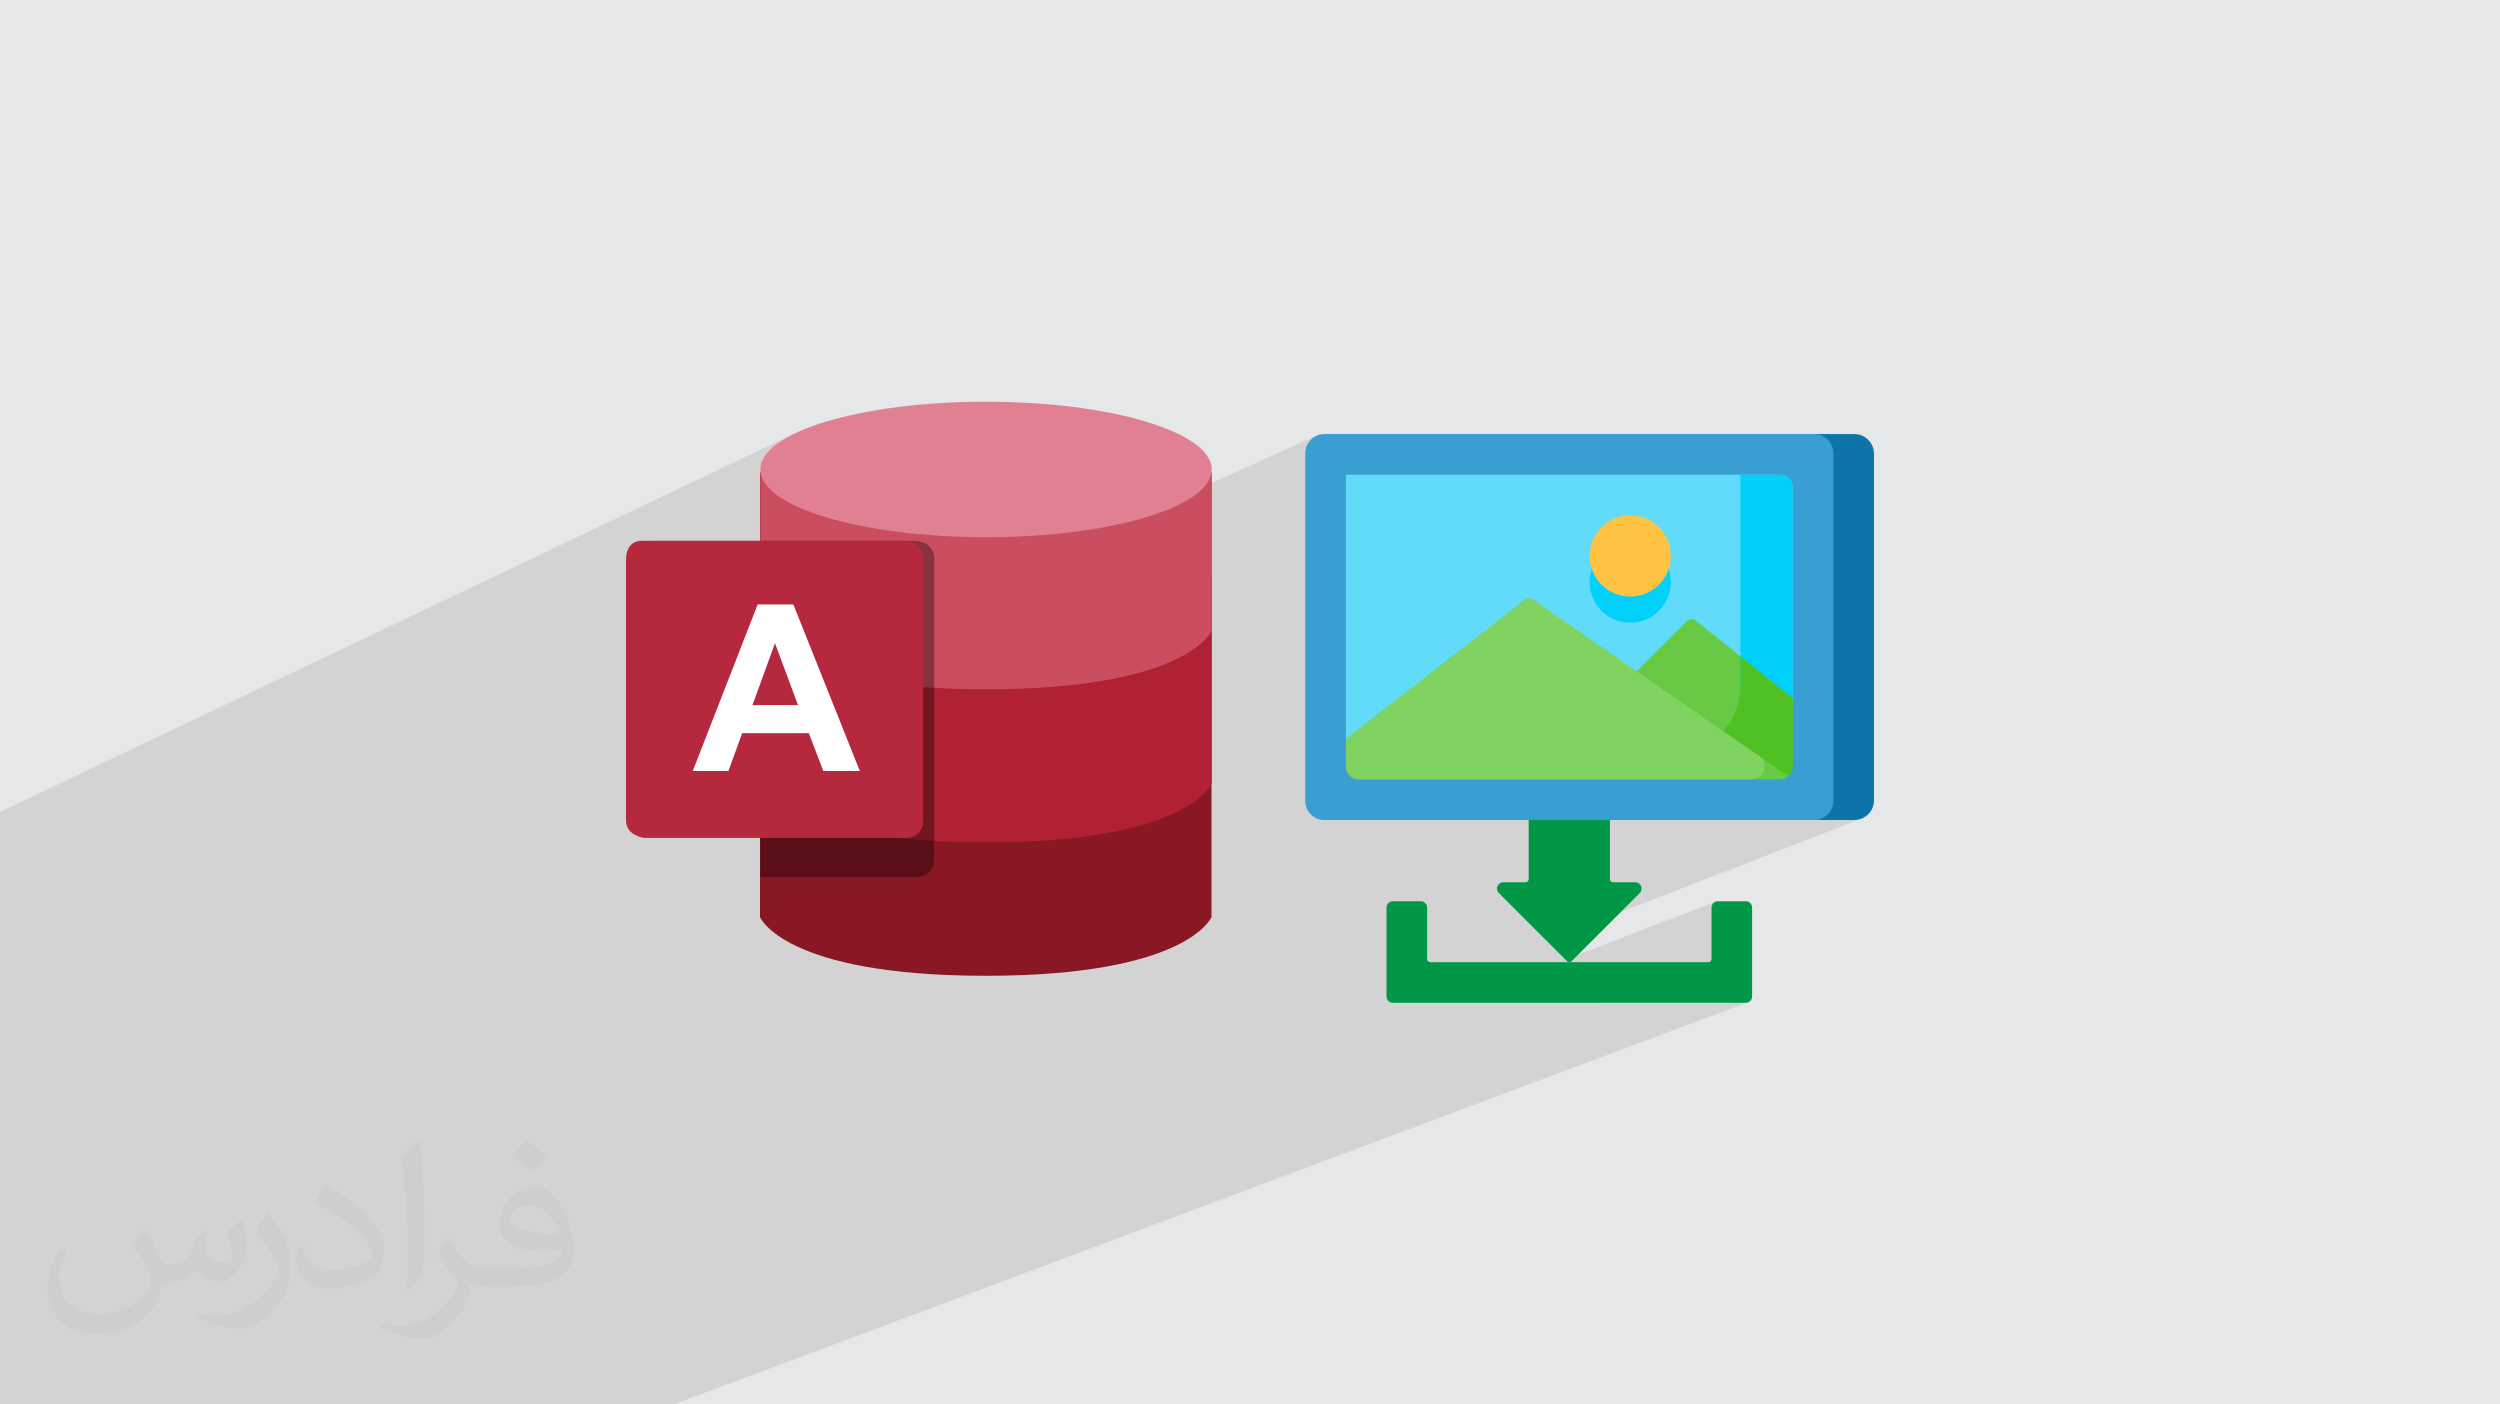 <?xml version="1.0" encoding="UTF-8"?>
<!DOCTYPE svg PUBLIC "-//W3C//DTD SVG 1.0//EN" "http://www.w3.org/TR/2001/REC-SVG-20010904/DTD/svg10.dtd">
<!-- Creator: CorelDRAW -->
<svg xmlns="http://www.w3.org/2000/svg" xml:space="preserve" width="94.192mm" height="52.917mm" version="1.0" style="shape-rendering:geometricPrecision; text-rendering:geometricPrecision; image-rendering:optimizeQuality; fill-rule:evenodd; clip-rule:evenodd"
viewBox="0 0 9404.92 5283.66"
 xmlns:xlink="http://www.w3.org/1999/xlink"
 xmlns:xodm="http://www.corel.com/coreldraw/odm/2003">
 <defs>
  <style type="text/css">
   <![CDATA[
    .fil4 {fill:#009846;fill-rule:nonzero}
    .fil7 {fill:#01D0FB;fill-rule:nonzero}
    .fil3 {fill:#0C74A8;fill-rule:nonzero}
    .fil5 {fill:#399ED1;fill-rule:nonzero}
    .fil9 {fill:#4FC123;fill-rule:nonzero}
    .fil6 {fill:#62DBFB;fill-rule:nonzero}
    .fil8 {fill:#68CA44;fill-rule:nonzero}
    .fil11 {fill:#80D261;fill-rule:nonzero}
    .fil12 {fill:#891724;fill-rule:nonzero}
    .fil13 {fill:#B02233;fill-rule:nonzero}
    .fil17 {fill:#B6283D;fill-rule:nonzero}
    .fil14 {fill:#CB4E60;fill-rule:nonzero}
    .fil15 {fill:#E17F93;fill-rule:nonzero}
    .fil10 {fill:#FFC344;fill-rule:nonzero}
    .fil18 {fill:white;fill-rule:nonzero}
    .fil2 {fill:#373435;fill-opacity:0.031}
    .fil1 {fill:#2B2A29;fill-opacity:0.102}
    .fil16 {fill:black;fill-rule:nonzero;fill-opacity:0.341}
    .fil0 {fill:#E6E7E8}
   ]]>
  </style>
 </defs>
 <g id="Layer_x0020_1">
  <polygon class="fil0" points="-0,0 9404.92,0 9404.92,5283.66 -0,5283.66 "/>
  <path class="fil1" d="M1185.19 5283.66l-1.85 0 -415.76 0 -0.7 0 -13.03 0 -1.55 0 -3.21 0 -1.3 0 -29.01 0 -29.85 0 -4.15 0 -19.2 0 -15.63 0 -130.23 0 -23.34 0 -12.02 0 -241.43 0 -0.04 0 -1.08 0 -39.77 0 -0.01 0 -16.16 0 -38.93 0 -0.01 0 -3.85 0 -143.07 0 0 -47.28 0 -52.91 0 -36.21 0 -21.1 0 -87.24 0 -60.84 0 -11.11 0 -28.29 0 -27.87 0 -9.08 0 -73 0 -69.42 0 -6.16 0 -17.87 0 -33.61 0 -0.01 0 -0.01 0 -5.48 0 -4.97 0 -4.46 0 -0.7 0 -22.13 0 -28.67 0 -1.57 0 -22.45 0 -6.76 0 -21.63 0 -28.71 0 -2.8 0 -24.76 0 -129.49 0 -86.62 0 -0.02 0 -54.39 0 -6.55 0 -28.85 0 -4.61 0 -11.5 0 -76.88 0 -0.02 0 -15.21 0 -7.5 0 -40.51 0 -6.78 0 -20.19 0 -34.45 0 -11.28 0 -83.1 0 -16.72 0 -23.27 0 -35.24 0 -89.59 0 -66.71 0 -94.06 0 -93.06 0 -243.72 0 -31.18 0 -23.4 0 -22.79 0 -35.3 0 -2.23 0 -76.78 2982.94 -1420.67 -20.45 10.67 -18.76 10.99 -17 11.28 -15.21 11.58 -13.35 11.84 -11.44 12.09 -9.49 12.33 -7.47 12.55 -5.4 12.75 -3.28 12.94 -1.11 13.12 1.11 13.12 3.28 12.94 5.4 12.75 7.47 12.56 9.49 12.33 11.44 12.09 13.35 11.84 15.21 11.57 17 11.29 18.76 10.99 20.45 10.67 22.09 10.33 23.68 9.99 25.21 9.63 26.69 9.26 28.12 8.85 29.5 8.44 30.82 8.02 32.08 7.57 33.29 7.1 34.46 6.63 35.57 6.14 36.62 5.63 37.61 5.1 38.57 4.56 39.46 4 40.3 3.43 41.09 2.85 41.83 2.25 42.51 1.62 43.12 0.99 43.7 0.33 43.7 -0.33 43.13 -0.99 42.5 -1.62 41.83 -2.25 41.09 -2.85 40.3 -3.43 39.47 -4 38.56 -4.56 30 -4.07 487.73 -220.09 0.01 0 -487.73 220.09 7.61 -1.03 36.61 -5.63 35.57 -6.14 34.46 -6.63 33.13 -7.06 736.89 -331.7 -12.17 6.6 -10.6 8.75 -8.75 10.6 -6.6 12.17 -4.17 13.44 -1.46 14.44 0 149.14 152.82 -67.96 1403.06 0 356.96 -152.82 0 1451.77 2.17 0 14.44 -1.46 13.44 -4.17 -14.45 5.63 137.22 0 14.88 -1.5 13.85 -4.3 -291.29 113.07 2179.6 2091.59 -2179.6 -2091.59 -894.94 347.39 70.38 70.38 564.23 -217.53 -4.05 2.2 -3.53 2.93 -2.92 3.52 -2.21 4.06 -1.39 4.47 -0.49 4.81 0 193.41 -0.24 2.41 -0.7 2.25 -1.1 2.03 -1.46 1.77 -1.77 1.46 -2.03 1.1 -404.91 153.76 541.14 0 4.81 -0.49 4.47 -1.39 -483.14 180.82 689.2 896.55 445.01 435.69 -445.01 -435.69 334.93 435.69 -334.93 -435.69 -853.07 -835.23 163.87 -61.33 689.2 896.55 -853.07 -835.23 -1230.4 460.46 755.46 810.45 -755.46 -810.45 -2165.57 810.45 -3.81 0 -483.21 0 -19.14 0 -442.73 0 -0.56 0 -16.87 0 -20.1 0 -202.86 0 -19.32 0 -11.74 0 -45.08 0 -71.76 0 -11.42 0zm5790.84 -2198.86l-266.51 103.48 -894.73 347.44m-0.01 -0.01l894.74 -347.43"/>
  <path class="fil2" d="M548.54 4627.69c17.95,27.21 29.6,53.36 40.96,82.43 8.45,16.91 12.93,48.09 52.57,48.09 11.61,0 28.28,-3.42 43.06,-11.61 16.63,-8.73 29.32,-21.94 35.94,-42l15.85 -53.36 38.57 -19.02 2.64 2.64c-5.27,20.09 -6.59,39.36 -6.59,54.43 0,44.63 38.57,61.56 69.22,61.56 17.95,0 34.09,-8.73 34.09,-25.11 0,-21.13 -8.98,-57.06 -20.62,-89.29 17.95,-17.95 35.94,-35.94 56.53,-50.47l3.17 1.6c8.98,38.04 14,75.56 14,100.66 0,24.57 -10.83,51.79 -19.81,69.49 -18.49,34.87 -51.25,62.62 -90.87,62.62 -30.1,0 -63.65,-15.07 -86.66,-43.06l-1.32 0c-21.66,26.96 -55.22,51.25 -108.86,51.25l-16.63 0c-2.64,35.41 -10.29,60.49 -21.94,82.95 -31.95,62.34 -126.81,106.47 -216.1,106.47 -124.17,0 -186.51,-71.59 -186.51,-166.96 0,-58.91 19.27,-113.6 48.88,-152.42l24.29 10.04c-18.49,35.41 -30.91,68.68 -30.91,101.45 0,89.29 72.66,131.83 156.4,131.83 77.68,0 173.83,-49.41 191.28,-106.72 -6.59,-62.62 -30.1,-91.93 -66.04,-148.99 10.83,-19.02 24.83,-38.04 42.28,-58.38l3.17 0 0 0 0 0 -0.02 -0.09zm1432.13 -336.04c26.15,16.39 51.79,35.66 76.87,57.85 -14,19.81 -31.45,37.79 -53.11,53.64 -25.11,-20.34 -50.19,-37.79 -75.84,-56.27 17.42,-19.55 34.62,-38.29 52.04,-55.22l0 0 0 0 0 0 0 0 0 0 0.03 0zm13.47 244.11c-42.28,0 -76.87,27.75 -76.87,48.34 0,44.13 84.53,57.85 185.72,57.31 -12.68,-51.79 -57.06,-105.68 -108.86,-105.68l0.01 0.03zm-94.86 236.19c54.96,0 103.04,-1.6 139.74,-10.83 40.96,-10.29 75.56,-30.91 75.56,-45.17 0,-3.7 0,-8.19 -1.32,-11.89 -22.98,2.11 -49.41,2.11 -72.38,2.11 -74.49,0 -131.55,-16.91 -154.02,-58.66 -5.55,-11.61 -9.51,-24.57 -9.51,-39.36 0,-40.43 17.42,-79.79 48.09,-107 25.61,-22.45 53.89,-36.44 82.67,-36.44 52.04,0 93.51,41.75 122.57,107.54 15.85,35.94 26.68,77.4 26.68,129.72 0,34.87 -9.51,64.19 -31.17,85.85 -40.43,39.11 -114.92,53.89 -229.04,53.89l-51.79 0 0 0 -13.47 0c-28.28,0 -48.62,-5.02 -64.72,-17.42l-2.64 0c0.79,6.59 1.32,12.93 1.32,19.02 0,25.61 -8.45,58.38 -25.61,84.53 -50.72,75.3 -105.68,108.04 -153.24,108.04 -48.09,0 -107,-18.49 -160.11,-42.54l9.51 -18.49c17.17,7.13 40.96,11.89 73.7,11.89 85.85,0 198.66,-82.43 212.66,-163 -3.17,-6.59 -8.98,-15.32 -17.17,-24.57 -25.11,-29.85 -40.96,-54.68 -55.75,-80.83 12.68,-25.11 24.29,-45.17 35.13,-63.4l4.49 -0.53c36.72,74.77 69.99,117.55 144.23,117.55l11.61 0 0 0 53.89 0 0 0 0 0 0 0 0 0 0 0 0.09 0.01zm-371.98 79c6.34,-34.34 6.87,-72.91 6.87,-108.86l0 -53.36c0,-99.6 -12.68,-244.36 -22.98,-338.68 17.95,-19.27 43.06,-42 62.87,-57.31l5.81 1.6c13.47,118.62 16.63,256 16.63,383.06 0,33.3 -1.32,65.79 -4.49,89.55 -1.85,30.1 -19.27,52.83 -56.53,87.7l-8.19 -3.7zm-382.8 -157.19c1.85,46.77 24.83,83.49 105.15,83.49 49.93,0 92.19,-12.93 138.96,-35.13 8.45,-3.7 12.93,-8.73 12.93,-12.93 0,-29.32 -22.45,-68.15 -60.23,-103.55 -36.72,-33.3 -85.34,-62.62 -130.76,-82.18 -15.6,-6.59 -20.62,-13.47 -20.62,-20.09 0,-13.47 17.95,-41.75 32.77,-62.09l5.02 -0.53c52.04,27.21 110.17,67.64 153.24,112.53 39.11,41.47 63.4,83.49 63.4,129.19 0,33.81 -10.29,65.51 -26.96,95.11 -57.06,28.79 -117.83,50.72 -178.06,50.72 -73.17,0 -123.1,-34.34 -123.1,-114.92 0,-8.73 0,-22.19 3.17,-39.64l25.11 0 0 0 0 0 0 0 0 0 0 0 -0.02 0zm-132.37 -132.9l45.45 73.45c16.63,27.21 32.23,56.81 32.23,103.55l0 59.7c0,48.34 -30.91,100.13 -80.83,151.38 -39.11,34.62 -73.7,49.41 -105.68,49.41 -47.55,0 -101.98,-14.79 -164.85,-41.75l7.13 -18.49c19.81,5.27 42.79,9.77 71.06,9.77 90.36,-0.53 182.8,-66.57 225.08,-147.15 5.02,-9.26 6.87,-17.95 6.87,-24.04 0,-9.26 -5.02,-19.55 -8.98,-28.79 -22.98,-43.31 -48.62,-82.95 -76.87,-119.68 14.79,-23.25 29.6,-45.7 45.7,-67.9l3.7 0.53 0 0 0 0 0 0 0 0 0 0 -0.02 0.01z"/>
  <g id="_1698936413088">
   <path class="fil3" d="M6823.21 3084.8l152.82 0c40.76,0 73.8,-33.04 73.8,-73.8l0 -1304.18c0,-40.76 -33.04,-73.8 -73.8,-73.8l-152.82 0 0 1451.77z"/>
   <path class="fil4" d="M5638.8 3359.74l256.44 256.43c4.65,4.66 12.21,4.66 16.88,0l256.43 -256.43c15.04,-15.05 4.39,-40.77 -16.88,-40.77l-83.23 0c-6.6,0 -11.94,-5.34 -11.94,-11.94l0 -406.7 -305.64 0 0 406.7c0,6.6 -5.34,11.94 -11.94,11.94l-83.23 0c-21.27,0.01 -31.92,25.72 -16.88,40.77l0 0z"/>
   <path class="fil5" d="M4982.01 3084.8l1843.37 0c39.56,0 71.63,-32.07 71.63,-71.64l0 -1308.5c0,-39.56 -32.07,-71.63 -71.63,-71.63l-1843.37 0c-39.56,0 -71.63,32.07 -71.63,71.63l0 1308.51c0,39.56 32.07,71.63 71.63,71.63l0 0z"/>
   <path class="fil6" d="M5980.1 2779.16l764.09 -152.82 0 -792.74c0,-26.38 -21.38,-47.76 -47.76,-47.76l-1633.24 0 0 993.32 916.9 0z"/>
   <circle class="fil7" cx="6132.92" cy="2189.88" r="152.82"/>
   <path class="fil8" d="M5980.1 2702.76l366.94 -366.93c8.6,-8.61 22.3,-9.37 31.79,-1.77l365.36 292.29 0 241.45c0,31.99 -30.83,54.94 -61.48,45.74l-702.62 -210.78z"/>
   <path class="fil7" d="M6547.41 1785.85l0 795.83c0,30.62 -5.47,59.97 -15.48,87.13l212.26 -42.46 0 -792.74c0,-26.38 -21.38,-47.76 -47.75,-47.76l-149.03 0z"/>
   <path class="fil9" d="M6547.41 2581.67c0,111.6 -72.58,206.26 -173.11,239.35l346.87 104.06c13.8,-8.38 23.02,-23.53 23.02,-40.85l0 -257.88 -196.79 -157.43 0 112.75 0.01 0z"/>
   <path class="fil8" d="M6295.49 2833.58l-1232.29 0 0 50.64c0,26.38 21.38,47.76 47.76,47.76l1585.48 0c11.89,0 22.76,-4.34 31.11,-11.52l-245.25 -169.78c-46.09,50.92 -112.72,82.91 -186.81,82.91l0 -0.01z"/>
   <circle class="fil10" cx="6132.92" cy="2091.48" r="152.82"/>
   <path class="fil4" d="M6438.55 3414.31l0 193.41c0,6.6 -5.34,11.94 -11.93,11.94l-1045.86 0c-6.59,0 -11.93,-5.34 -11.93,-11.94l0 -193.41c0,-13.18 -10.69,-23.87 -23.88,-23.87l-105.06 0c-13.18,0 -23.87,10.69 -23.87,23.87l0 334.29c0,13.18 10.69,23.87 23.87,23.87l1327.61 0c13.18,0 23.87,-10.69 23.87,-23.87l0 -334.29c0,-13.18 -10.69,-23.87 -23.87,-23.87l-105.06 0c-13.19,0 -23.88,10.69 -23.88,23.87z"/>
   <path class="fil11" d="M5737.03 2255.07l-673.84 524.1 0 105.06c0,26.38 21.38,47.76 47.76,47.76l1480.36 0c46.82,0 65.68,-60.38 27.18,-87.02l-853.21 -590.69c-8.58,-5.94 -20.01,-5.62 -28.25,0.79l0 0z"/>
   <path class="fil12" d="M4557.58 1776.76l0 1673.25c0,0 -88.53,220.83 -849.28,220.83 -760.74,0 -849.27,-220.83 -849.27,-220.83l0 -1673.25 1698.54 0 0.03 0 -0.01 0z"/>
   <path class="fil13" d="M2859.99 2167.85l0 780.2c0,0 88.53,220.83 849.27,220.83 760.76,0 849.28,-220.83 849.28,-220.83l0 -780.2 -1698.56 0z"/>
   <path class="fil14" d="M2859.99 1778.73l0 593.42c0,0 88.53,220.82 849.27,220.82 760.76,0 849.28,-220.82 849.28,-220.82l0 -593.42 -1698.54 0 -0.02 0z"/>
   <ellipse class="fil15" cx="3709.27" cy="1766.07" rx="849.28" ry="254.88"/>
   <path class="fil16" d="M3514.72 3213.63l0 -1110.95c0,-71.02 -78.8,-68.11 -78.8,-68.11l-973.82 0c0,0 -56.43,-1.95 -56.43,80.75l0 881.39 455.29 0 0 302.53 586.6 0c76.85,0 67.14,-85.61 67.14,-85.61l0.01 -0.02 0 0.01 0.01 0.01z"/>
   <path class="fil17" d="M2355.08 3087.16l0 -981.58c0,-73.95 57.4,-71.02 57.4,-71.02l981.58 0c0,0 78.79,-1.96 78.79,60.33l0 981.58c0,0 9.73,75.89 -68.09,75.89l-981.58 0c0,0 -68.09,-8.75 -68.09,-65.18l-0.02 -0.01z"/>
   <path class="fil18" d="M3234.54 2900.39l-137.16 0 -54.48 -142.04 -250.97 0 -51.56 142.04 -134.24 0 244.18 -626.49 134.25 0 250.03 626.49 -0.03 0 -0.02 0zm-232.52 -248.07l-86.57 -232.52 -84.62 232.52 171.21 0 -0.02 0 0 0z"/>
  </g>
 </g>
</svg>

